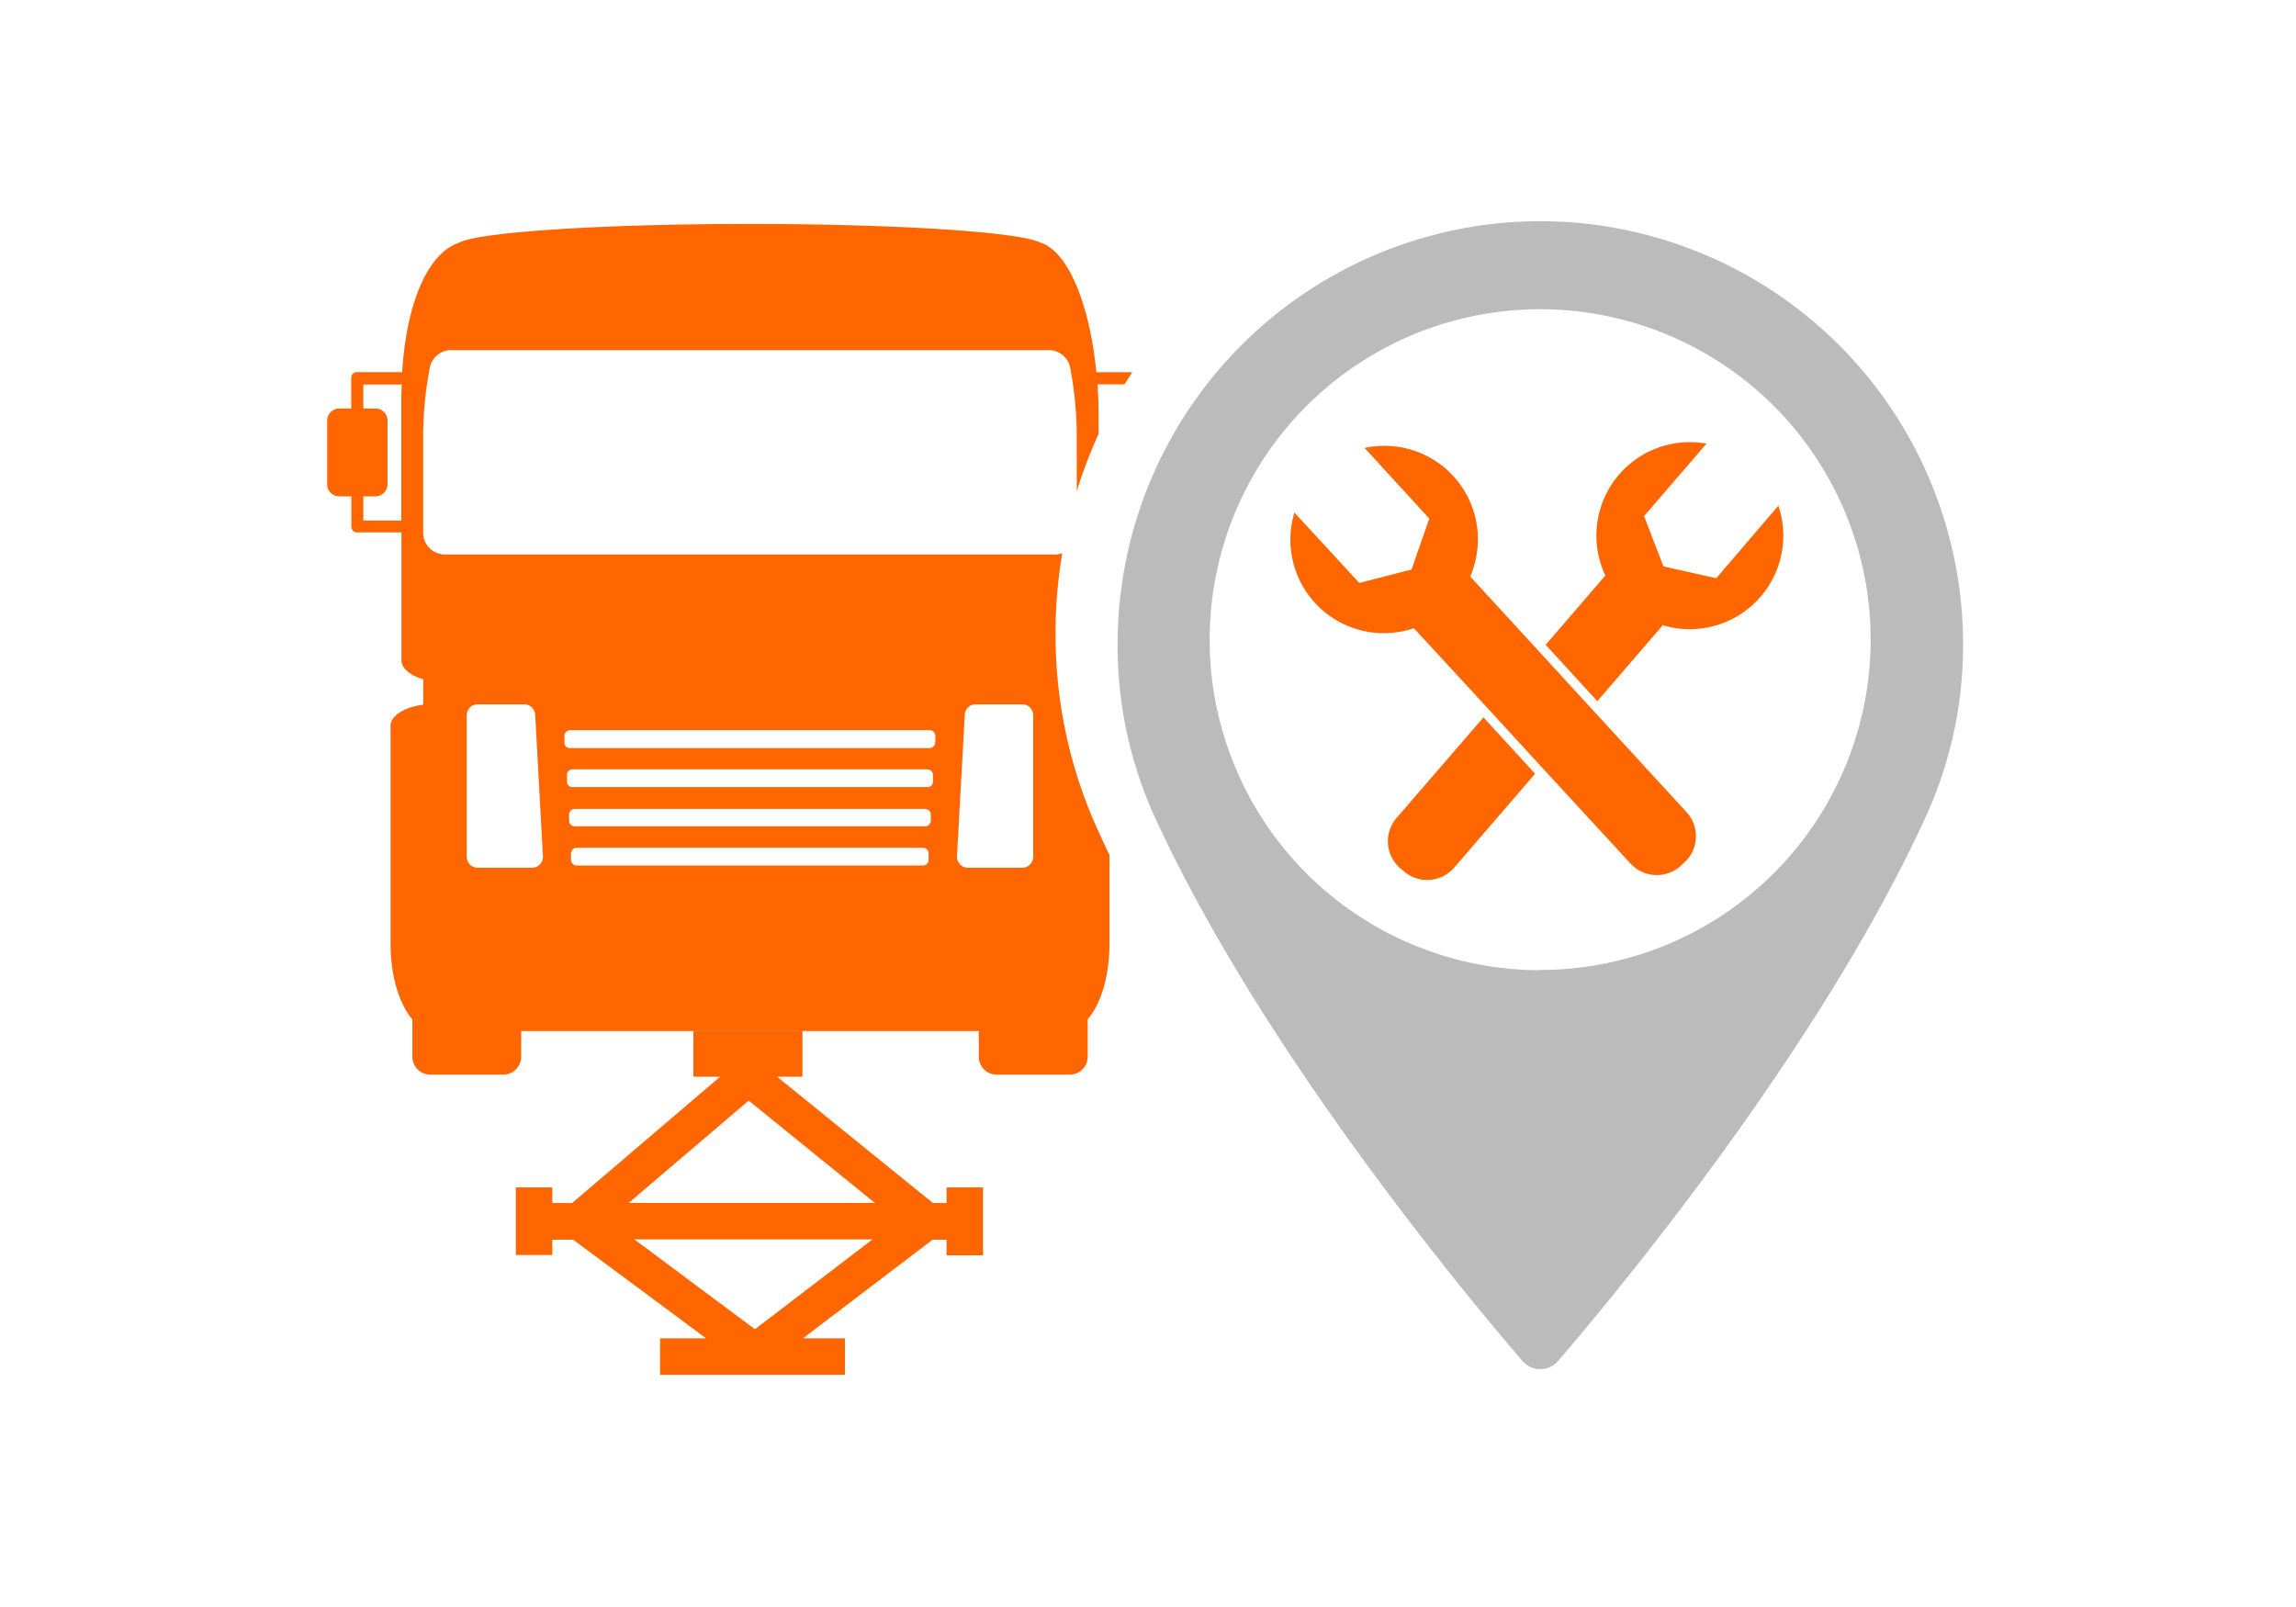 <svg xmlns="http://www.w3.org/2000/svg" viewBox="0 0 400 280"><defs><style>.cls-1{fill:#f60;}.cls-2{fill:#bbb;}</style></defs><path class="cls-1" d="M164.91,206.89v2.72h-2.38l-27.15-22h4.42v-8h-19v8h4.65l-25.77,22H96.22v-2.72H89.87v11.78h6.35V216h3.63L123,233.18h-8v6.35h32.21v-6.35H139.9L162.48,216h2.43v2.72h6.35V206.89ZM131.52,231.6l-21-15.65H152Zm-22-22,20.91-17.83,22,17.83Z"/><path class="cls-1" d="M191.25,144.61a82.1,82.1,0,0,1-7.36-34.35,83.57,83.57,0,0,1,1.17-13.87,3.8,3.8,0,0,1-1.26.23H77.52a3.8,3.8,0,0,1-3.8-3.8V76.39A64.25,64.25,0,0,1,74.87,64.1,3.79,3.79,0,0,1,78.59,61H182.72a3.79,3.79,0,0,1,3.72,3.06,64.14,64.14,0,0,1,1.15,12.28V85.6a83.75,83.75,0,0,1,3.8-10V72.43c0-1.87-.07-3.7-.19-5.47h4.73c.43-.72.88-1.41,1.34-2.11H191c-1.15-11.85-4.92-21-9.66-22.54-3.47-1.89-25.12-3.29-50.7-3.29-25.8,0-47.54,1.42-50.79,3.32-5.07,1.72-9,9.91-9.79,22.5H62.24a1,1,0,0,0-1.05,1.06v5.28H59.08A2.1,2.1,0,0,0,57,73.29V84.36a2.1,2.1,0,0,0,2.1,2.12h2.11v5.28a1,1,0,0,0,1.05,1h7.68v22.31c0,1.35,1.45,2.6,3.8,3.28v4.43c-3.35.43-5.69,1.94-5.7,3.68v38c0,5.42,1.45,10.43,3.8,13.14v6.51a3.13,3.13,0,0,0,3.12,3.13H87.68a3.13,3.13,0,0,0,3.12-3.13v-4.46h79.72v4.46a3.11,3.11,0,0,0,3.11,3.13h12.75a3.12,3.12,0,0,0,3.11-3.13V177.6c2.35-2.7,3.8-7.71,3.8-13.13V149Q192.24,146.78,191.25,144.61Zm-121.33-75V90.7H63.3V86.48h2.1a2.1,2.1,0,0,0,2.11-2.12V73.29a2.09,2.09,0,0,0-2.11-2.11H63.3V67H70C69.94,67.81,69.92,68.68,69.92,69.58ZM92.7,151.19H83.21a1.9,1.9,0,0,1-1.9-1.9V124.62a1.9,1.9,0,0,1,1.9-1.9h8.13a1.91,1.91,0,0,1,1.9,1.8l1.35,24.67A1.89,1.89,0,0,1,92.7,151.19Zm69.08-1.33a1,1,0,0,1-.95.95H100.48a1,1,0,0,1-1-.95v-1.15a1,1,0,0,1,1-1h60.35a1,1,0,0,1,.95,1Zm.38-6.83a1,1,0,0,1-.95.95H100.1a1,1,0,0,1-.95-.95v-1.14a1,1,0,0,1,.95-.95h61.11a1,1,0,0,1,.95.95Zm.38-6.84a.94.94,0,0,1-.95.95H99.72a.93.93,0,0,1-.94-.95v-1.14a.94.94,0,0,1,.94-1h61.87a1,1,0,0,1,.95,1Zm.38-6.84a1,1,0,0,1-.95,1H99.34a.94.94,0,0,1-1-1v-1.13a1,1,0,0,1,1-1H162a1,1,0,0,1,.95,1v1.13ZM180,149.29a1.9,1.9,0,0,1-1.9,1.9h-9.48a1.9,1.9,0,0,1-1.9-2l1.36-24.67a1.9,1.9,0,0,1,1.89-1.8h8.13a1.9,1.9,0,0,1,1.9,1.9v24.67Z"/><path class="cls-1" d="M289.8,98.69l-3.38-8.76L297.3,77.3a16.28,16.28,0,0,0-17.61,23c-.05.06-.11.1-.16.15l-10.25,11.9,9,9.82,11.26-13.06c.05-.06.07-.13.12-.18a16.3,16.3,0,0,0,20.16-20.82L299,100.75Z"/><path class="cls-1" d="M243.3,142.52a6.22,6.22,0,0,0,.65,8.77l.63.53a6.22,6.22,0,0,0,8.76-.64l14.1-16.37-9-9.81Z"/><path class="cls-1" d="M277.23,123.44l-9-9.82-11.94-13-.16-.14c.11-.27.21-.55.32-.82s.2-.56.28-.84a16.28,16.28,0,0,0-19-20.77L249,90.35l-3.09,8.88-9.1,2.34-11.3-12.26a16.28,16.28,0,0,0,19.12,20.62l.88-.22.84-.25c0,.05.08.11.13.17l13,14.1,9,9.82,15.58,16.91a6.21,6.21,0,0,0,8.78.37l.61-.56a6.2,6.2,0,0,0,.36-8.78Z"/><path class="cls-2" d="M268.33,38.54a73.71,73.71,0,0,0-73.63,73.63,72.05,72.05,0,0,0,6.43,30.07c18.41,40.28,53.72,82.82,64.1,94.89a4.09,4.09,0,0,0,6.21,0c10.38-12.07,45.68-54.6,64.09-94.89A71.76,71.76,0,0,0,342,112.17,73.74,73.74,0,0,0,268.33,38.54Zm0,130.5a57.58,57.58,0,1,1,57.57-57.58A57.58,57.58,0,0,1,268.34,169Z"/></svg>
